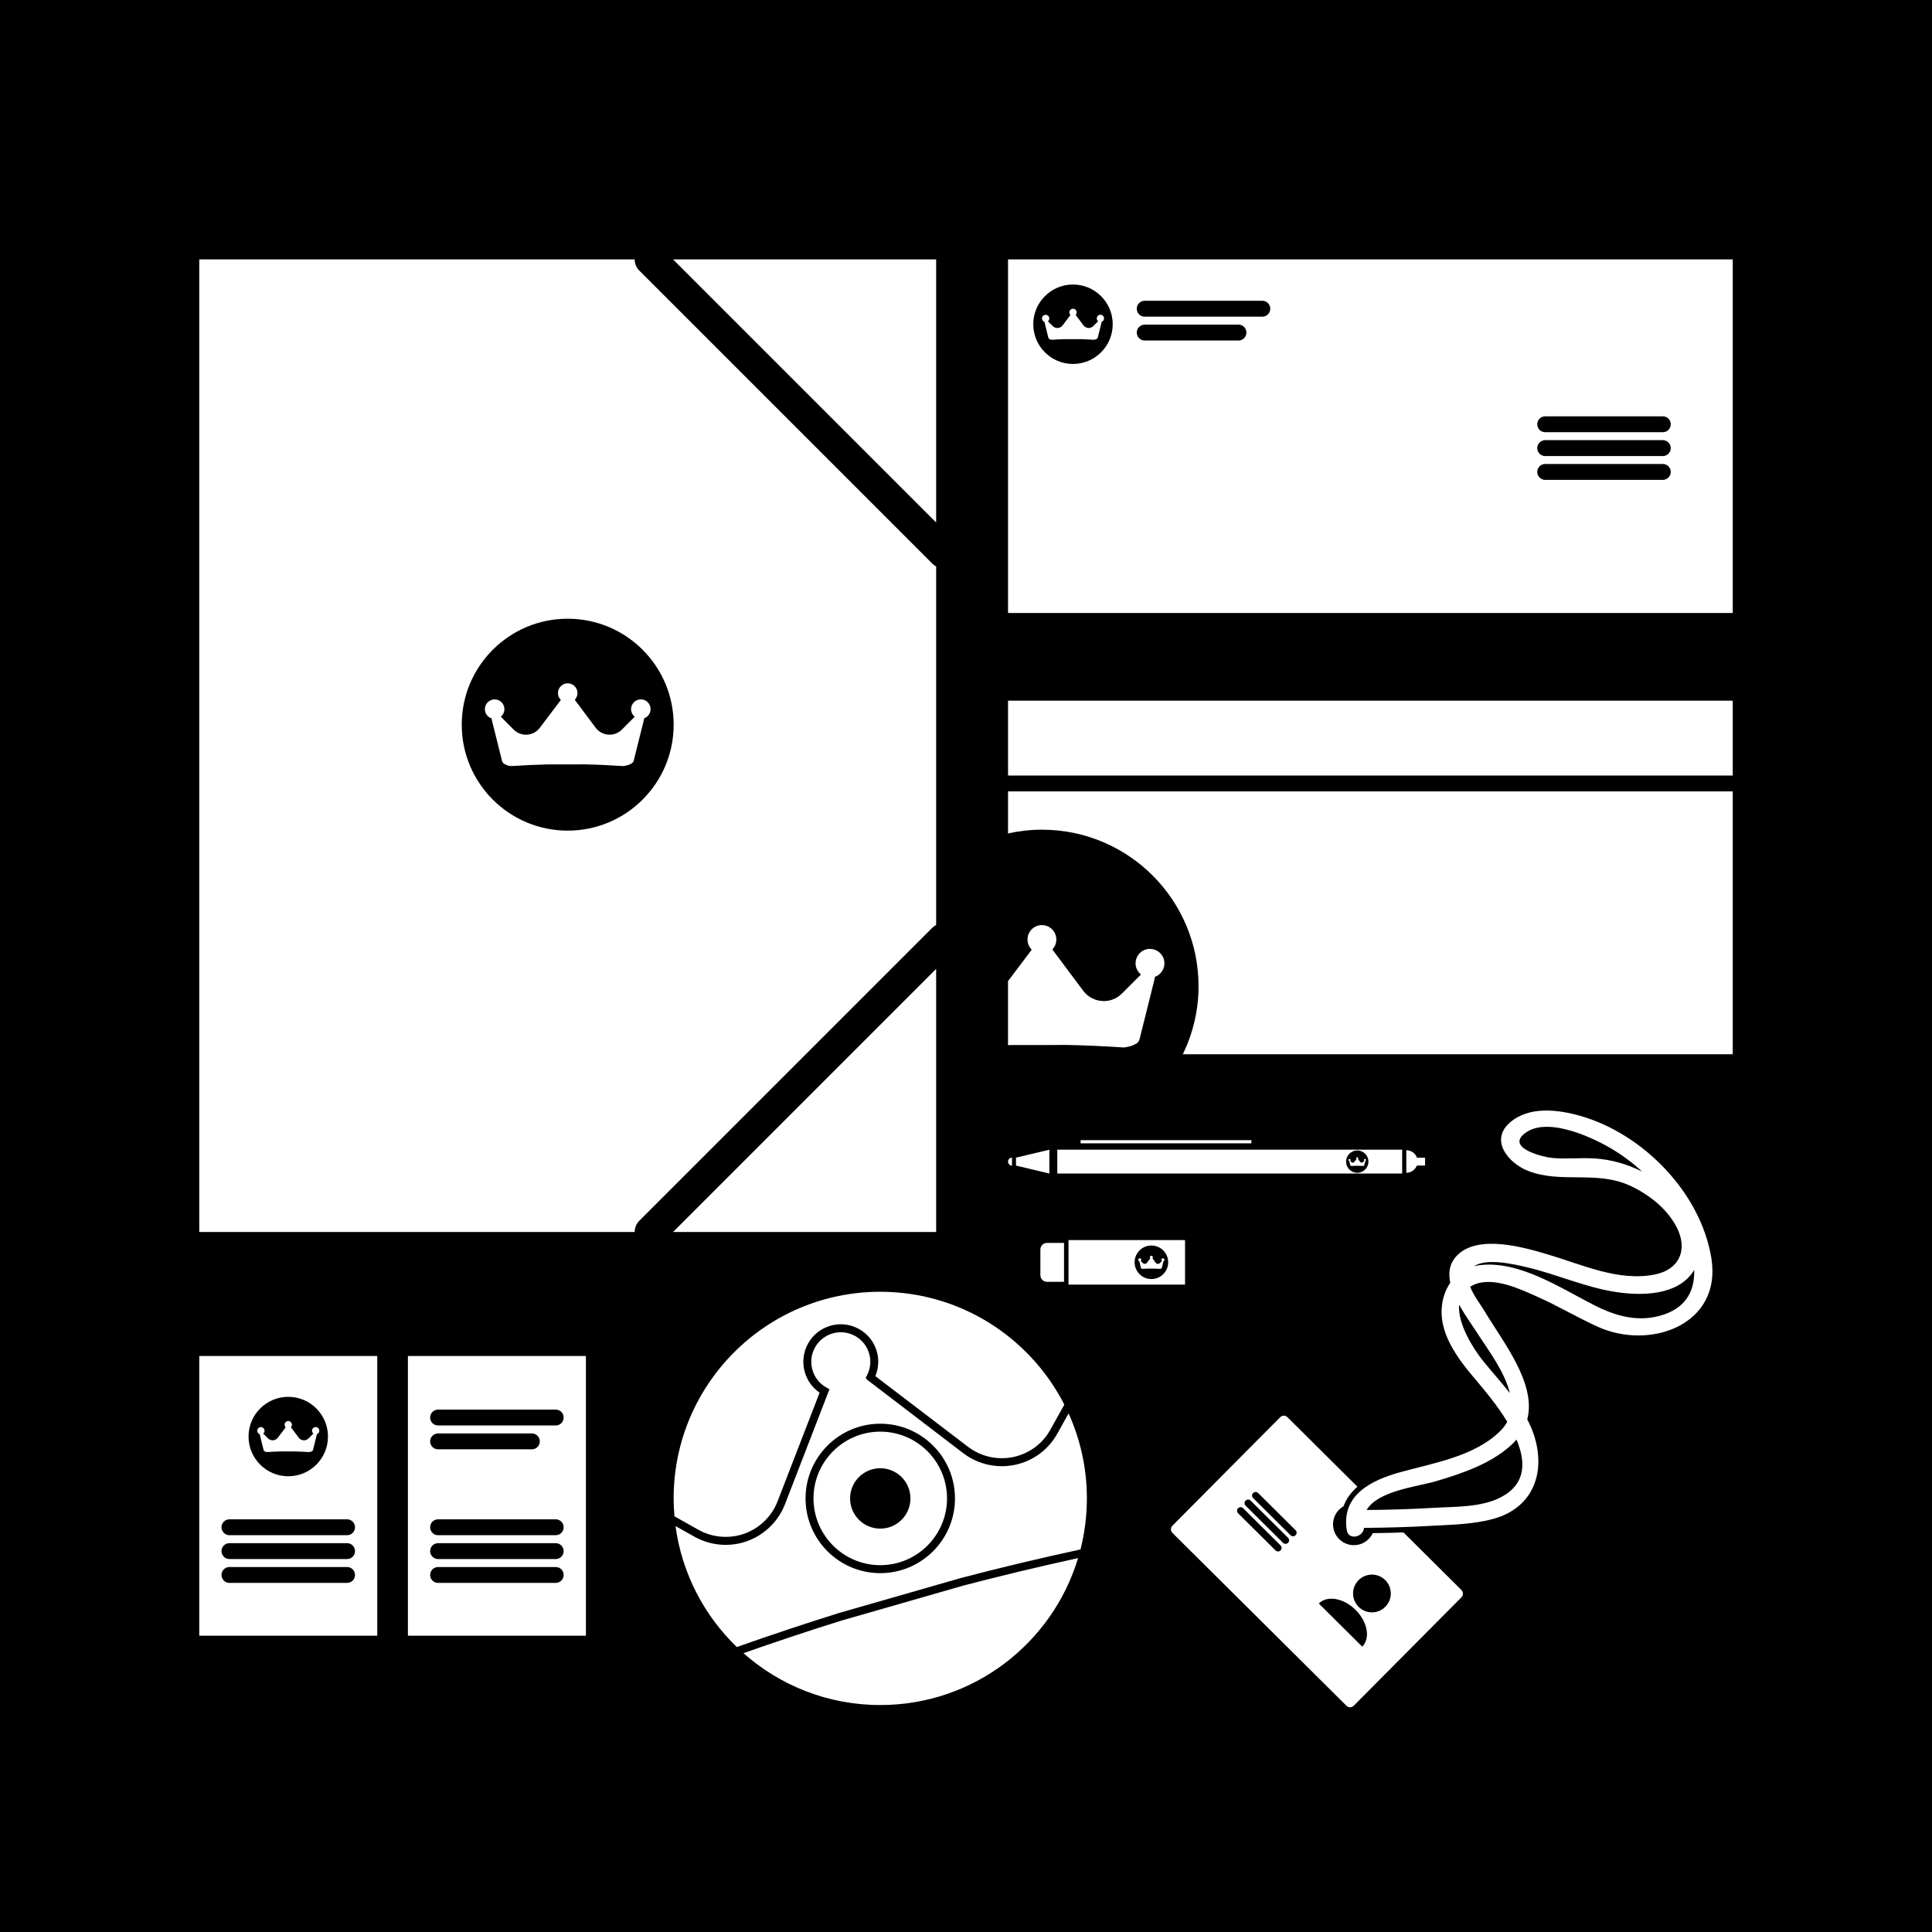 <?xml version="1.0" encoding="UTF-8"?>
<svg id="Ebene_1" xmlns="http://www.w3.org/2000/svg" viewBox="0 0 768 768">
  <defs>
    <style>
      .cls-1 {
        fill: #000000;
      }

      .cls-2 {
        fill: #fff;
      }
    </style>
  </defs>
  <rect class="cls-1" width="768" height="768"/>
  <g>
    <g>
      <path class="cls-2" d="M372.13,489.74v-104.59l-104.59,104.59h104.59ZM254.14,107.58c-1.23-1.23-1.85-2.85-1.85-4.47H79.21v386.63h173.08c0-1.62.62-3.23,1.85-4.47l116.56-116.56c.43-.43.92-.76,1.43-1.04v-142.5c-.51-.28-1-.61-1.43-1.04l-116.56-116.56ZM225.67,330.19c-23.26,0-42.12-18.86-42.12-42.12s18.86-42.12,42.12-42.12,42.12,18.86,42.12,42.12-18.86,42.12-42.12,42.12ZM267.54,103.11l104.59,104.59v-104.59h-104.59Z"/>
      <path class="cls-2" d="M195.45,285.6c-.01.19,0,.37.05.56l4.06,16.31c.13.51.46.93.9,1.17,0,0,1.33.98,3.15.86,0,0,.03,0,.04,0,4.66-.31,9.26-.52,13.85-.63h8.25l6.42-.03c5.15.1,10.31.34,15.53.69h.03s2.12-.26,2.98-.88c.59-.2,1.05-.68,1.21-1.3l4.06-16.25c.05-.18.06-.37.05-.55,1.51-.53,2.59-1.97,2.59-3.66,0-2.14-1.74-3.88-3.88-3.88s-3.88,1.74-3.88,3.88c0,1.22.57,2.31,1.45,3.02l-5.12,5.12c-1.3,1.3-3.03,2.02-4.88,2.02-2.16,0-4.23-1.03-5.53-2.77l-8.3-11.11s0,0,0,0c.66-.7,1.08-1.64,1.08-2.67,0-2.14-1.74-3.88-3.88-3.88s-3.88,1.74-3.88,3.88c0,1.07.44,2.04,1.14,2.74l-8.36,11.08c-1.29,1.72-3.35,2.74-5.51,2.74-1.82,0-3.61-.74-4.89-2.04l-5.09-5.13c.86-.71,1.42-1.79,1.42-2.99,0-2.14-1.74-3.88-3.88-3.88s-3.88,1.74-3.88,3.88c0,1.73,1.14,3.21,2.72,3.7Z"/>
    </g>
    <g>
      <path class="cls-2" d="M400.71,103.11v140.57h288.08V103.11h-288.08ZM426.53,144.68c-8.72,0-15.79-7.07-15.79-15.79s7.07-15.79,15.79-15.79,15.79,7.07,15.79,15.79-7.07,15.79-15.79,15.79ZM492.31,135.36h-37.27c-1.75,0-3.16-1.41-3.16-3.16s1.41-3.16,3.16-3.16h37.27c1.75,0,3.16,1.41,3.16,3.16s-1.41,3.16-3.16,3.16ZM501.79,125.88h-46.75c-1.75,0-3.16-1.41-3.16-3.16s1.41-3.16,3.16-3.16h46.75c1.75,0,3.16,1.41,3.16,3.16s-1.41,3.16-3.16,3.16ZM660.99,190.76h-46.75c-1.75,0-3.16-1.41-3.16-3.16s1.41-3.16,3.16-3.16h46.75c1.75,0,3.16,1.41,3.16,3.16s-1.41,3.16-3.16,3.16ZM660.99,181.29h-46.75c-1.75,0-3.16-1.41-3.16-3.16s1.41-3.16,3.16-3.16h46.75c1.75,0,3.16,1.41,3.16,3.16s-1.41,3.16-3.16,3.16ZM660.99,171.81h-46.75c-1.75,0-3.16-1.41-3.16-3.16s1.41-3.16,3.16-3.16h46.75c1.75,0,3.16,1.41,3.16,3.16s-1.41,3.16-3.16,3.16Z"/>
      <path class="cls-2" d="M415.21,127.96c0,.07,0,.14.02.21l1.52,6.12c.05.19.17.35.34.44,0,0,.5.37,1.18.32,0,0,0,0,.01,0,1.75-.12,3.47-.2,5.19-.24h5.5c1.93.03,3.86.12,5.82.25h.01s.79-.1,1.12-.33c.22-.07.39-.25.45-.49l1.52-6.09c.02-.07.02-.14.02-.21.57-.2.97-.74.97-1.37,0-.8-.65-1.45-1.45-1.45s-1.45.65-1.45,1.45c0,.46.21.87.54,1.13l-1.92,1.92c-.49.49-1.14.76-1.83.76-.81,0-1.59-.39-2.07-1.04l-3.11-4.16s0,0,0,0c.25-.26.4-.61.4-1,0-.8-.65-1.45-1.45-1.45s-1.45.65-1.45,1.45c0,.4.16.76.43,1.03l-3.13,4.15c-.49.64-1.26,1.03-2.07,1.03-.68,0-1.35-.28-1.83-.76l-1.91-1.92c.32-.27.53-.67.53-1.12,0-.8-.65-1.45-1.45-1.45s-1.45.65-1.45,1.45c0,.65.43,1.2,1.02,1.39Z"/>
    </g>
    <g>
      <path class="cls-2" d="M400.71,331.31c4.34-.96,8.84-1.5,13.48-1.5,34.38,0,62.25,27.87,62.25,62.25,0,9.7-2.28,18.85-6.24,27.03h218.59v-104.49h-288.08v16.71ZM400.71,278.52v29.76h288.08v-29.76h-288.08Z"/>
      <path class="cls-2" d="M457.14,377.19c-3.16,0-5.73,2.57-5.73,5.73,0,1.8.84,3.41,2.14,4.46l-7.57,7.57c-1.92,1.93-4.48,2.99-7.21,2.99-3.2,0-6.25-1.53-8.17-4.09l-12.27-16.42s0,0-.01-.01c.98-1.03,1.59-2.42,1.59-3.95,0-3.16-2.57-5.73-5.73-5.73s-5.73,2.57-5.73,5.73c0,1.58.64,3.01,1.68,4.05l-9.43,12.49v25.46c.46-.01.93-.04,1.4-.05h12.19l9.48-.05c7.61.16,15.24.5,22.96,1.02h.05s3.13-.38,4.4-1.3c.87-.29,1.55-1,1.79-1.92l6-24.02c.07-.27.09-.54.07-.81,2.23-.79,3.83-2.91,3.83-5.4,0-3.16-2.57-5.73-5.73-5.73Z"/>
    </g>
    <path class="cls-2" d="M349.92,569.1c-14.63,0-26.54,11.91-26.54,26.54s11.91,26.54,26.54,26.54,26.54-11.91,26.54-26.54-11.91-26.54-26.54-26.54ZM349.92,607.65c-6.63,0-12-5.37-12-12s5.37-12,12-12,12,5.37,12,12-5.37,12-12,12ZM334.37,644.25c-12.7,3.96-25.75,8.31-38.84,12.91,14.49,12.82,33.52,20.62,54.39,20.62,37.11,0,68.45-24.62,78.63-58.41-15.76,3.45-31.16,7.13-45.84,10.99l-48.35,13.89ZM294.51,610.11c6.65-1.89,12.1-6.86,14.58-13.29l16.72-43.22c-2.87-1.96-4.94-4.82-5.9-8.2-1.09-3.82-.62-7.84,1.31-11.33,1.93-3.48,5.11-6,8.93-7.08,3.82-1.09,7.84-.62,11.32,1.31,3.48,1.94,6,5.11,7.08,8.93.93,3.25.71,6.68-.59,9.8l36.87,28.11c5.51,4.21,12.79,5.59,19.46,3.68,5.68-1.62,10.39-5.35,13.25-10.5l5.55-9.96c-13.58-26.62-41.24-44.86-73.18-44.86-45.36,0-82.13,36.77-82.13,82.13,0,2.41.13,4.78.33,7.13l9.52,5.35c5.1,2.86,11.25,3.58,16.87,1.99ZM424.77,561.86l-4.46,8.01c-3.27,5.89-8.65,10.16-15.15,12.01-7.62,2.17-15.94.6-22.24-4.21l-38.16-29.16-.64-.81.48-.91c1.42-2.7,1.75-5.78.92-8.67-.86-3.01-2.84-5.51-5.58-7.04-2.75-1.53-5.92-1.9-8.92-1.04-3.01.86-5.51,2.84-7.04,5.58-1.53,2.74-1.89,5.91-1.04,8.92.86,3.01,2.84,5.5,5.58,7.03l1.2.67-17.68,45.72c-2.84,7.35-9.07,13.03-16.67,15.19-6.42,1.83-13.45,1.01-19.29-2.27l-7.55-4.24c2.52,18.78,11.37,35.55,24.36,48.08,13.71-4.83,27.31-9.37,40.57-13.51l48.41-13.9c15.26-4.01,31.27-7.83,47.65-11.39,1.65-6.49,2.53-13.28,2.53-20.28,0-12.05-2.61-23.48-7.27-33.78ZM349.92,625.35c-16.38,0-29.7-13.32-29.7-29.7s13.32-29.7,29.7-29.7,29.7,13.32,29.7,29.7-13.33,29.7-29.7,29.7Z"/>
    <g>
      <g>
        <path class="cls-2" d="M79.21,539.03v111.19h70.76v-111.19h-70.76ZM114.59,555.26c8.72,0,15.79,7.07,15.79,15.79s-7.07,15.79-15.79,15.79-15.79-7.07-15.79-15.79,7.07-15.79,15.79-15.79ZM137.96,629.23h-46.75c-1.75,0-3.16-1.41-3.16-3.16s1.41-3.16,3.16-3.16h46.75c1.75,0,3.16,1.41,3.16,3.16s-1.41,3.16-3.16,3.16ZM137.96,619.75h-46.75c-1.75,0-3.16-1.41-3.16-3.16s1.41-3.16,3.16-3.16h46.75c1.75,0,3.16,1.41,3.16,3.16s-1.41,3.16-3.16,3.16ZM137.96,610.27h-46.75c-1.75,0-3.16-1.41-3.16-3.16s1.41-3.16,3.16-3.16h46.75c1.75,0,3.16,1.41,3.16,3.16s-1.41,3.16-3.16,3.16Z"/>
        <path class="cls-2" d="M103.26,570.12c0,.07,0,.14.02.21l1.52,6.12c.05.19.17.35.34.44,0,0,.5.37,1.18.32,0,0,0,0,.01,0,1.75-.12,3.47-.2,5.19-.24h5.5c1.93.03,3.86.12,5.82.25h.01s.79-.1,1.12-.33c.22-.07.39-.25.45-.49l1.52-6.09c.02-.07.02-.14.02-.21.57-.2.97-.74.97-1.37,0-.8-.65-1.45-1.45-1.45s-1.45.65-1.45,1.45c0,.46.21.87.54,1.13l-1.92,1.92c-.49.49-1.14.76-1.83.76-.81,0-1.59-.39-2.07-1.04l-3.11-4.16s0,0,0,0c.25-.26.4-.61.4-1,0-.8-.65-1.45-1.45-1.45s-1.45.65-1.45,1.45c0,.4.16.76.43,1.03l-3.13,4.15c-.49.64-1.26,1.03-2.07,1.03-.68,0-1.35-.28-1.83-.76l-1.91-1.92c.32-.27.53-.67.53-1.12,0-.8-.65-1.45-1.45-1.45s-1.45.65-1.45,1.45c0,.65.43,1.2,1.02,1.39Z"/>
      </g>
      <path class="cls-2" d="M162.15,539.03v111.19h70.76v-111.19h-70.76ZM174.15,560.33h46.75c1.75,0,3.16,1.41,3.16,3.16s-1.41,3.16-3.16,3.16h-46.75c-1.75,0-3.16-1.41-3.16-3.16s1.41-3.16,3.16-3.16ZM174.15,569.81h37.27c1.75,0,3.16,1.41,3.16,3.16s-1.41,3.16-3.16,3.16h-37.27c-1.75,0-3.16-1.41-3.16-3.16s1.41-3.16,3.16-3.16ZM220.9,629.23h-46.75c-1.75,0-3.16-1.41-3.16-3.16s1.41-3.16,3.16-3.16h46.75c1.75,0,3.16,1.41,3.16,3.16s-1.41,3.16-3.16,3.16ZM220.9,619.75h-46.75c-1.75,0-3.16-1.41-3.16-3.16s1.41-3.16,3.16-3.16h46.75c1.75,0,3.16,1.41,3.16,3.16s-1.41,3.16-3.16,3.16ZM220.9,610.27h-46.75c-1.75,0-3.16-1.41-3.16-3.16s1.41-3.16,3.16-3.16h46.75c1.75,0,3.16,1.41,3.16,3.16s-1.41,3.16-3.16,3.16Z"/>
    </g>
    <g>
      <polygon class="cls-2" points="403.87 463.34 417.14 466.5 417.14 457.02 403.87 460.18 403.87 463.34"/>
      <path class="cls-2" d="M402.29,460.18c-.87,0-1.58.71-1.58,1.58s.71,1.58,1.58,1.58v-3.16Z"/>
      <path class="cls-2" d="M559.03,457.22c2.48,0,4.49,2.01,4.49,4.49s-2.01,4.49-4.49,4.49v-8.98Z"/>
      <rect class="cls-2" x="560.56" y="460.21" width="5.93" height="3.11"/>
      <rect class="cls-2" x="429.56" y="453.23" width="67.89" height="1.26"/>
      <path class="cls-2" d="M420.29,457.02v9.48h137.09v-9.48h-137.09ZM539.53,466.2c-2.45,0-4.44-1.99-4.44-4.44s1.99-4.44,4.44-4.44,4.44,1.99,4.44,4.44-1.99,4.44-4.44,4.44Z"/>
      <path class="cls-2" d="M536.35,461.5s0,.04,0,.06l.43,1.72c.01.05.05.1.1.12,0,0,.14.1.33.09,0,0,0,0,0,0,.49-.03.98-.05,1.46-.07h1.55c.54,0,1.09.03,1.64.07h0s.22-.03.31-.09c.06-.02.11-.07.13-.14l.43-1.71s0-.04,0-.06c.16-.06.27-.21.27-.39,0-.23-.18-.41-.41-.41s-.41.18-.41.41c0,.13.06.24.15.32l-.54.54c-.14.14-.32.21-.51.21-.23,0-.45-.11-.58-.29l-.87-1.17s0,0,0,0c.07-.07.11-.17.11-.28,0-.23-.18-.41-.41-.41s-.41.18-.41.41c0,.11.05.21.12.29l-.88,1.17c-.14.18-.35.29-.58.29-.19,0-.38-.08-.52-.21l-.54-.54c.09-.07.15-.19.15-.32,0-.23-.18-.41-.41-.41s-.41.18-.41.41c0,.18.12.34.29.39Z"/>
    </g>
    <g>
      <path class="cls-2" d="M416.2,494.07c-1.45,0-2.63,1.18-2.63,2.63v10.22c0,1.45,1.18,2.63,2.63,2.63h6.77v-15.48h-6.77Z"/>
      <path class="cls-2" d="M424.74,492.96v17.69h46.33v-17.69h-46.33ZM457.7,508.45c-3.68,0-6.67-2.99-6.67-6.67s2.99-6.67,6.67-6.67,6.67,2.99,6.67,6.67-2.99,6.67-6.67,6.67Z"/>
      <path class="cls-2" d="M452.92,501.39s0,.06,0,.09l.64,2.58c.02.08.07.15.14.19,0,0,.21.15.5.14,0,0,0,0,0,0,.74-.05,1.47-.08,2.19-.1h2.32c.81.01,1.63.05,2.46.1h0s.34-.04.47-.14c.09-.03.17-.11.19-.21l.64-2.57s0-.06,0-.09c.24-.08.41-.31.41-.58,0-.34-.28-.61-.61-.61s-.61.28-.61.61c0,.19.09.37.23.48l-.81.81c-.21.21-.48.32-.77.32-.34,0-.67-.16-.88-.44l-1.31-1.76s0,0,0,0c.11-.11.17-.26.17-.42,0-.34-.28-.61-.61-.61s-.61.28-.61.61c0,.17.07.32.18.43l-1.32,1.75c-.21.27-.53.43-.87.43-.29,0-.57-.12-.78-.32l-.81-.81c.14-.11.22-.28.22-.47,0-.34-.28-.61-.61-.61s-.61.28-.61.61c0,.27.18.51.43.59Z"/>
    </g>
    <path class="cls-2" d="M647.86,471.27c7.43,3.44,14.52,8.9,18.46,16.22,4.77,8.85,1.58,17.11-8.49,19.14-14.35,2.9-28.97-3.94-42.43-7.94-9.55-2.84-27.1-7.91-35.65-.15-3.53,3.2-4.13,7.21-3.25,11.39-1.56,2.25-2.63,4.93-3.13,7.87-2.05,11.88,6.22,22.39,13.4,30.86,3.3,3.9,8.39,9.93,12.38,16.51-.63,1.17-1.45,2.3-2.5,3.38-9.98,10.24-26.49,12.96-39.73,16.59-11.72,3.21-23.75,9.05-21.57,23.1.65,4.18,6.56,2.87,6.87-.89,8.79-.05,17.57-.29,26.34-.79,8.36-.48,17.26-.57,25.38-2.88,13.65-3.88,19.68-15.35,16.92-29.12-.74-3.7-2.06-7.11-3.75-10.34,3.75-14.35-9.81-30.96-17-43.05-1.55-2.6-4.33-6.18-5.7-9.67.57-.35,1.2-.68,1.9-.96,7.66-3.07,18.23,1.98,25.09,5.06,8.03,3.6,15.62,8.1,23.62,11.76,20.9,9.55,49.49-.72,45.29-27.1-4.15-26.07-27.16-49.58-52.14-56.69-8.87-2.52-20.46-3.97-28.04,2.73-7.93,7.01-.64,15.92,7.06,19.04,13.09,5.3,27.43-.16,40.64,5.94ZM600.42,574.73c.9-.81,1.69-1.64,2.41-2.48,3.68,8.72,3.84,17.41-5.74,22.68-7.89,4.35-18.46,3.94-27.2,4.46-8.87.53-17.75.79-26.63.86,4.41-7.64,20.07-9.26,27.27-11.37,10.37-3.05,21.69-6.82,29.89-14.16ZM587.15,529.79c4.04,6.31,10.98,15.33,13.04,23.99-3.44-4.37-7.21-8.54-10.64-12.79-3.8-4.71-10.2-14.76-9.52-22.34,2.34,4.22,5.21,8.15,7.12,11.14ZM661.32,522.58c-9.77,3.26-18.86.68-27.55-3.72-13.35-6.78-29.8-17.85-45.51-15.94-.79.1-1.55.25-2.28.44,4.92-3.44,16.15-.75,21.11.42,12,2.84,23.37,8.07,35.62,9.87,9.98,1.47,24.01,1.32,30.3-8.09.17-.26.3-.52.46-.78.25,7.71-2.75,14.67-12.15,17.81ZM605.37,451.18c8.46-8.03,27.24.76,35.05,5.34,4.44,2.61,8.59,5.72,12.38,9.23-5.92-3-12.43-4.85-18.94-5.25-5.54-.34-11.12.3-16.66-.18-3.77-.33-17.52-3.74-11.83-9.14ZM580.97,632.08l-23.06-22.91c-3.97.14-8.04.23-12.23.28-.39.84-.93,1.64-1.62,2.33-3.22,3.25-8.47,3.26-11.71.04s-3.26-8.47-.04-11.71c.54-.54,1.13-.98,1.76-1.34,1.16-3.17,3.16-5.72,5.53-7.78l-27.84-27.65c-.78-.78-2.06-.77-2.84,0l-42.87,43.16c-.78.78-.77,2.06,0,2.84l69.21,68.75c.78.78,2.06.77,2.84,0l42.87-43.16c.78-.78.77-2.06,0-2.84ZM507.03,616.31l-14.87-14.77c-.56-.55-.56-1.45,0-2s1.45-.56,2,0l14.87,14.77c.56.55.56,1.45,0,2s-1.45.56-2,0ZM510.02,613.29l-14.87-14.77c-.56-.55-.56-1.45,0-2,.55-.55,1.45-.56,2,0l14.87,14.77c.56.55.56,1.45,0,2-.55.55-1.45.56-2,0ZM513.01,610.28l-14.87-14.77c-.56-.55-.56-1.45,0-2,.55-.55,1.45-.56,2,0l14.87,14.77c.56.55.56,1.45,0,2-.55.55-1.45.56-2,0ZM550.65,628.11c2.94,2.92,2.96,7.67.04,10.61-2.92,2.94-7.67,2.96-10.61.04-2.94-2.92-2.96-7.67-.04-10.61,2.92-2.94,7.67-2.96,10.61-.04ZM524.25,637.41c3.31-3.33,9.85-2.19,14.62,2.55,4.77,4.74,5.96,11.28,2.65,14.61l-17.28-17.16Z"/>
  </g>
</svg>